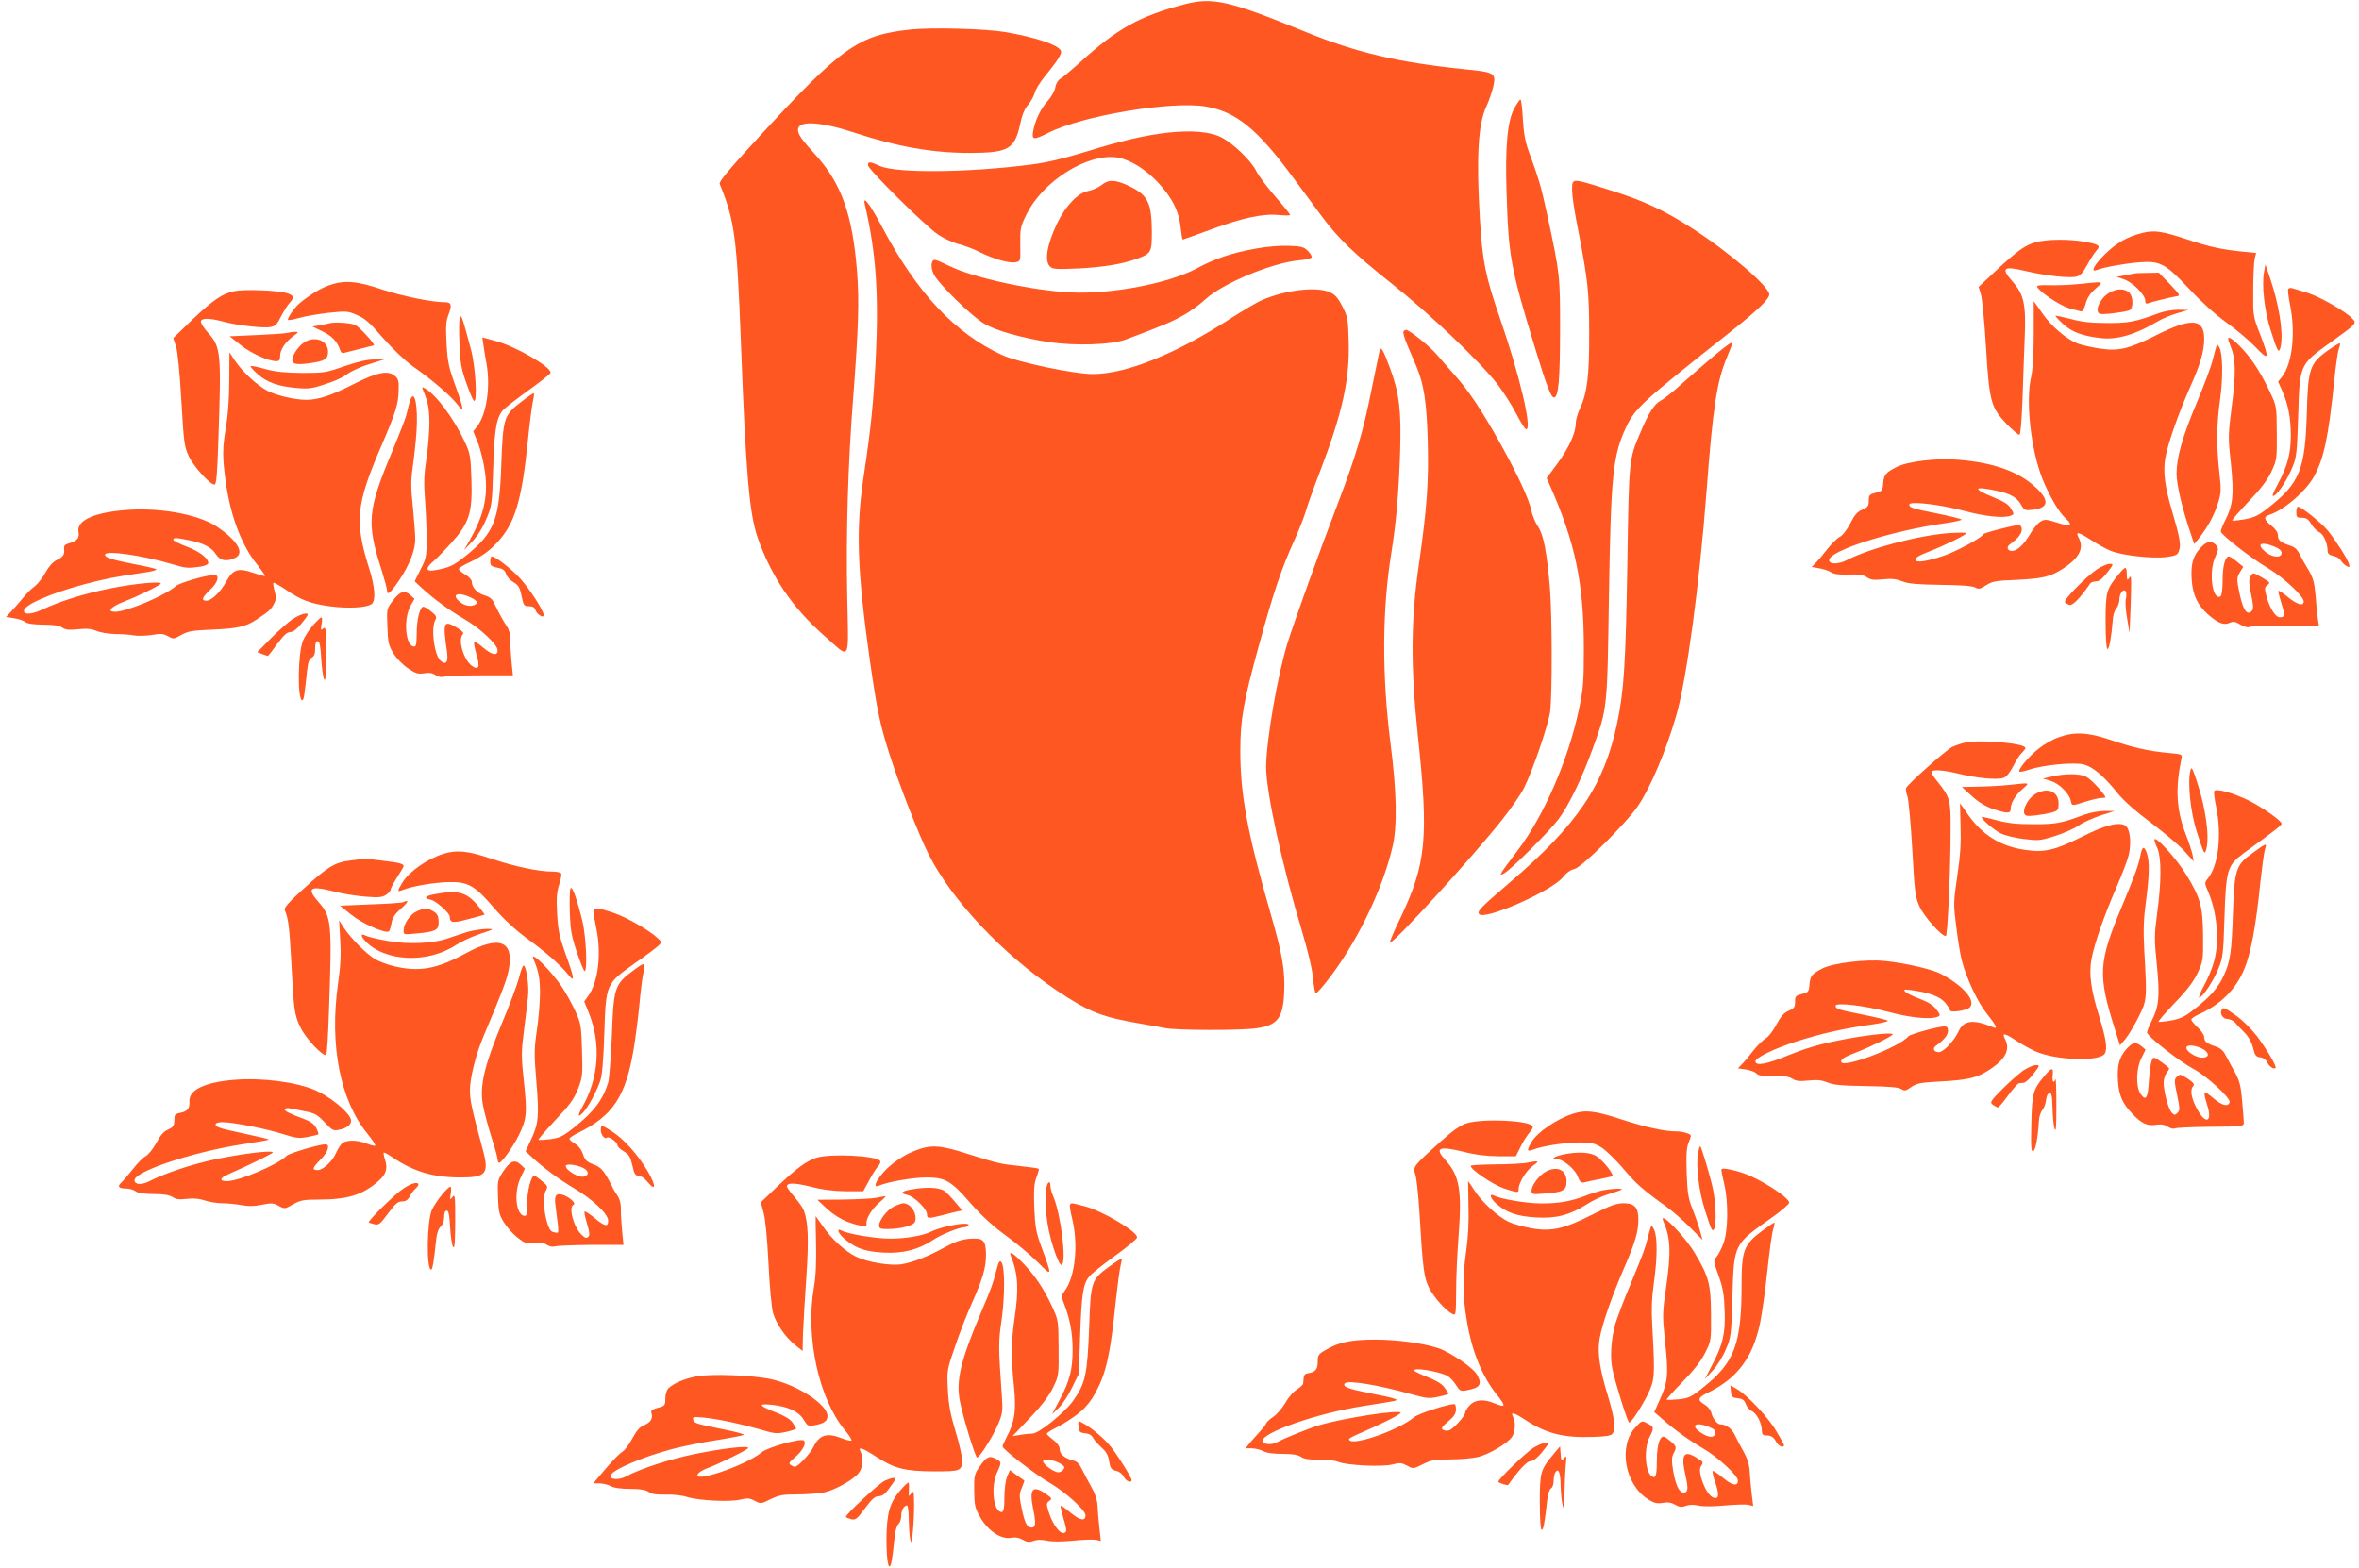 <?xml version="1.0" standalone="no"?>
<!DOCTYPE svg PUBLIC "-//W3C//DTD SVG 20010904//EN"
 "http://www.w3.org/TR/2001/REC-SVG-20010904/DTD/svg10.dtd">
<svg version="1.0" xmlns="http://www.w3.org/2000/svg"
 width="1280pt" height="851pt" viewBox="0 0 1280 851"
 preserveAspectRatio="xMidYMid meet">
<g transform="translate(0,851) scale(0.1,-0.1)"
fill="#ff5722" stroke="none">
<path d="M6425 8486 c-242 -64 -362 -130 -563 -313 -49 -44 -99 -86 -110 -92
-11 -6 -23 -26 -26 -46 -4 -20 -23 -53 -42 -74 -38 -42 -68 -106 -78 -163 -9
-48 3 -49 82 -9 186 94 669 174 854 143 164 -28 279 -121 468 -377 57 -77 129
-174 159 -215 93 -125 177 -206 381 -368 214 -170 487 -431 579 -552 31 -41
76 -112 99 -157 24 -46 47 -83 53 -83 34 0 -36 297 -142 602 -79 230 -95 307
-109 538 -20 333 -10 515 34 610 14 30 31 79 38 108 17 76 11 80 -163 97 -356
37 -581 90 -853 201 -419 171 -506 191 -661 150z"/>
<path d="M4943 8350 c-285 -30 -373 -92 -825 -583 -164 -178 -218 -243 -213
-255 82 -202 93 -287 115 -857 27 -716 46 -932 91 -1063 75 -212 188 -379 359
-530 149 -131 134 -157 127 212 -7 351 4 715 33 1086 28 370 33 519 20 680
-24 302 -84 472 -220 624 -81 89 -100 116 -100 142 0 51 118 45 300 -14 240
-79 428 -112 635 -112 206 1 240 20 270 154 11 54 25 87 45 109 15 18 30 46
34 62 4 17 27 55 51 85 71 87 98 128 92 143 -12 33 -135 74 -302 103 -107 18
-397 26 -512 14z"/>
<path d="M8216 7921 c-37 -69 -50 -210 -41 -466 10 -334 23 -404 151 -823 69
-227 92 -284 108 -279 23 8 30 95 31 362 0 304 0 304 -70 631 -34 155 -42 184
-100 342 -19 54 -28 101 -32 178 -3 57 -9 104 -13 104 -4 0 -19 -22 -34 -49z"/>
<path d="M6335 7790 c-121 -14 -252 -44 -445 -104 -121 -37 -212 -59 -295 -69
-338 -44 -731 -48 -820 -8 -57 25 -65 26 -65 4 0 -22 309 -328 380 -376 30
-20 81 -44 113 -52 31 -8 84 -28 117 -45 72 -36 157 -60 192 -53 25 5 26 6 24
97 -1 85 1 96 33 161 89 183 334 336 495 310 69 -12 152 -63 220 -136 77 -83
113 -155 122 -242 4 -37 9 -67 12 -67 2 0 70 24 151 54 172 64 286 88 371 79
33 -3 60 -3 60 1 0 4 -36 49 -80 99 -44 51 -90 112 -102 136 -28 59 -129 155
-194 187 -62 30 -160 38 -289 24z"/>
<path d="M5976 7505 c-17 -13 -48 -27 -70 -31 -55 -9 -124 -80 -170 -176 -55
-116 -70 -203 -39 -234 15 -15 33 -16 153 -11 138 7 240 24 320 53 77 29 80
34 80 148 -1 156 -22 199 -125 247 -73 35 -111 36 -149 4z"/>
<path d="M8537 7523 c-15 -14 -6 -101 28 -271 51 -263 58 -327 58 -552 1 -225
-11 -323 -49 -404 -13 -28 -24 -65 -24 -83 0 -53 -37 -133 -99 -218 l-59 -80
16 -35 c140 -316 186 -536 186 -890 0 -184 -3 -218 -27 -331 -58 -274 -190
-577 -332 -764 -42 -55 -81 -108 -86 -118 -10 -17 -8 -17 13 -6 36 19 245 227
295 294 56 75 127 222 186 385 79 218 78 210 87 815 11 674 21 773 95 930 47
99 88 137 563 513 149 118 212 179 212 204 0 43 -219 231 -420 360 -149 96
-256 146 -434 203 -173 55 -197 61 -209 48z"/>
<path d="M4693 7399 c60 -257 76 -481 59 -828 -13 -252 -25 -375 -66 -648 -43
-286 -35 -508 34 -998 40 -276 54 -343 107 -510 52 -163 160 -440 211 -540
125 -249 403 -544 697 -741 181 -120 243 -144 475 -183 36 -6 85 -15 110 -20
58 -13 415 -14 499 -1 113 16 143 56 149 194 5 119 -9 204 -73 426 -126 437
-165 647 -165 884 0 173 17 268 100 570 80 292 122 417 191 569 27 59 56 134
65 165 9 31 43 127 76 212 121 316 162 500 156 704 -3 122 -5 135 -33 191 -22
44 -39 65 -65 77 -69 35 -242 16 -373 -41 -27 -11 -103 -57 -171 -100 -295
-192 -566 -301 -746 -301 -103 0 -409 64 -494 104 -255 118 -460 336 -648 691
-69 130 -109 182 -95 124z"/>
<path d="M11625 7246 c-82 -20 -141 -54 -205 -117 -59 -58 -79 -99 -42 -84 35
14 149 35 224 41 118 10 145 -4 274 -141 67 -72 142 -140 203 -184 53 -38 124
-98 159 -134 74 -78 78 -69 25 70 -38 97 -38 99 -37 238 0 77 4 154 8 171 l8
31 -69 7 c-118 12 -185 26 -303 66 -140 46 -180 52 -245 36z"/>
<path d="M11048 7196 c-60 -16 -100 -45 -218 -155 l-94 -88 12 -39 c7 -21 20
-151 28 -287 18 -298 27 -329 113 -419 32 -32 62 -58 68 -58 6 0 12 66 17 188
3 103 9 255 12 337 8 183 -4 237 -66 307 -65 75 -51 86 72 57 104 -25 238 -40
275 -30 21 5 36 22 58 63 17 31 39 66 50 78 25 27 14 35 -70 49 -81 14 -198
13 -257 -3z"/>
<path d="M6814 7161 c-132 -24 -221 -54 -321 -108 -151 -81 -464 -141 -683
-130 -210 10 -528 80 -655 142 -39 19 -75 35 -82 35 -21 0 -25 -39 -7 -77 23
-50 205 -229 275 -270 62 -37 195 -75 347 -99 143 -22 343 -16 422 14 200 75
247 95 307 129 38 20 94 61 125 90 92 85 361 197 505 210 35 3 66 10 70 16 3
5 -6 21 -20 35 -22 22 -36 26 -104 28 -46 2 -119 -4 -179 -15z"/>
<path d="M12285 7036 c-14 -70 2 -214 35 -316 39 -123 46 -135 56 -86 14 75
-11 228 -60 371 l-24 70 -7 -39z"/>
<path d="M11575 7025 c-5 -2 -28 -6 -50 -10 l-40 -7 40 -14 c47 -16 115 -84
115 -115 0 -15 4 -19 15 -15 24 9 127 34 154 38 23 3 21 7 -35 66 l-60 62 -64
-1 c-36 0 -69 -2 -75 -4z"/>
<path d="M1783 6961 c-48 -18 -108 -55 -159 -98 -27 -23 -68 -83 -61 -89 3 -3
29 2 58 10 29 9 100 21 158 28 102 11 108 10 159 -12 43 -18 70 -43 140 -124
53 -60 118 -122 162 -154 110 -77 207 -162 241 -206 40 -54 37 -29 -12 106
-35 98 -41 128 -46 225 -5 92 -3 120 11 157 20 52 15 66 -22 66 -70 0 -230 33
-339 69 -138 47 -206 52 -290 22z"/>
<path d="M11275 6968 c-49 -5 -120 -7 -158 -6 -41 2 -66 -1 -64 -7 9 -26 120
-101 174 -118 32 -9 63 -17 68 -17 6 0 16 20 22 43 8 30 25 56 53 80 46 42 53
40 -95 25z"/>
<path d="M12416 6941 c-3 -5 1 -41 9 -81 32 -154 14 -322 -43 -395 l-21 -26
23 -52 c32 -73 46 -144 46 -241 0 -98 -18 -165 -71 -264 -29 -54 -34 -70 -20
-62 24 12 74 90 102 160 20 49 23 79 29 271 8 281 8 280 169 396 150 108 150
107 125 134 -33 37 -177 119 -244 140 -36 11 -72 22 -82 25 -9 3 -19 1 -22 -5z"/>
<path d="M1271 6930 c-66 -14 -116 -49 -229 -156 l-102 -99 15 -45 c9 -28 20
-139 29 -292 13 -227 16 -252 40 -303 25 -55 115 -155 140 -155 10 0 15 56 21
243 16 476 14 502 -56 581 -22 24 -39 51 -39 60 0 21 46 21 120 1 77 -21 219
-37 257 -30 27 5 37 15 58 58 15 29 35 61 46 73 28 30 24 42 -18 54 -52 15
-229 21 -282 10z"/>
<path d="M11443 6920 c-50 -30 -80 -101 -49 -113 15 -6 131 8 160 19 23 9 22
76 -2 97 -25 23 -70 21 -109 -3z"/>
<path d="M11035 6700 c0 -112 -5 -197 -14 -235 -31 -134 -1 -400 63 -558 38
-93 89 -179 125 -211 42 -37 25 -46 -45 -23 -59 19 -68 20 -91 7 -15 -8 -41
-39 -58 -69 -34 -57 -69 -90 -97 -91 -26 0 -33 21 -12 36 42 30 64 57 64 80 0
16 -6 24 -17 24 -29 0 -193 -43 -193 -50 0 -14 -134 -87 -205 -113 -85 -30
-151 -42 -159 -29 -8 13 9 25 79 52 77 30 195 88 195 97 0 3 -42 3 -92 0 -166
-12 -429 -81 -558 -147 -46 -24 -95 -23 -95 0 0 52 341 160 633 201 50 7 89
16 85 20 -5 4 -66 19 -136 33 -135 27 -147 31 -147 48 0 20 169 0 295 -34 116
-31 219 -42 257 -26 17 7 17 9 0 37 -13 23 -36 38 -95 62 -118 48 -110 63 20
35 74 -16 109 -37 131 -78 16 -27 21 -29 59 -25 87 9 95 49 25 116 -92 90
-234 141 -427 156 -116 10 -274 -9 -333 -39 -61 -31 -70 -42 -74 -91 -3 -37
-6 -41 -40 -49 -35 -9 -38 -13 -38 -43 0 -29 -5 -36 -35 -49 -27 -11 -42 -28
-65 -74 -18 -35 -41 -65 -58 -74 -15 -8 -45 -38 -67 -66 -22 -29 -50 -62 -63
-75 l-22 -22 41 -7 c22 -4 51 -13 63 -21 16 -11 45 -15 97 -13 57 2 80 -2 99
-15 20 -14 37 -16 87 -11 47 5 72 2 105 -11 33 -13 79 -17 208 -19 109 -1 173
-6 187 -14 19 -11 28 -9 60 12 33 21 53 25 163 29 146 7 186 17 257 63 86 57
112 109 82 166 -19 35 -2 32 63 -10 35 -23 83 -50 108 -60 59 -26 228 -45 305
-35 53 7 61 11 69 36 11 31 2 78 -39 216 -38 128 -49 211 -36 286 14 78 72
243 135 385 55 122 76 195 76 262 0 110 -70 115 -260 19 -151 -76 -205 -88
-310 -72 -44 7 -97 19 -118 27 -64 27 -140 92 -189 162 l-48 68 0 -176z"/>
<path d="M11710 6809 c-126 -46 -163 -53 -280 -52 -84 0 -136 6 -194 22 -44
11 -81 19 -83 17 -2 -1 17 -22 41 -44 47 -44 106 -66 207 -77 87 -10 188 20
307 91 23 14 70 34 105 44 l62 18 -55 1 c-31 0 -79 -8 -110 -20z"/>
<path d="M2495 6787 c-4 -10 -5 -73 -2 -140 4 -103 9 -136 36 -212 17 -49 36
-94 41 -99 22 -22 11 184 -15 279 -46 172 -52 191 -60 172z"/>
<path d="M1785 6755 c-5 -2 -28 -6 -50 -10 l-40 -7 52 -25 c52 -24 84 -57 98
-101 3 -13 12 -21 18 -18 7 2 46 12 87 22 41 10 77 19 79 20 7 6 -76 97 -101
110 -24 12 -116 18 -143 9z"/>
<path d="M7615 6710 c-3 -5 6 -37 20 -70 14 -33 37 -87 51 -120 40 -96 55
-190 61 -400 6 -225 -4 -367 -49 -680 -43 -294 -44 -549 -5 -920 60 -558 46
-698 -95 -993 -34 -70 -59 -129 -56 -132 13 -13 450 466 609 667 49 62 103
140 119 173 48 97 131 341 141 413 12 94 11 515 -1 669 -16 192 -34 289 -64
334 -14 21 -31 59 -36 86 -16 69 -71 188 -162 353 -105 189 -178 299 -253 382
-33 38 -78 89 -100 115 -38 44 -148 133 -166 133 -4 0 -11 -4 -14 -10z"/>
<path d="M1563 6704 c-6 -3 -80 -8 -164 -12 l-153 -7 59 -47 c58 -46 151 -88
194 -88 16 0 21 6 21 28 0 34 27 75 70 107 32 24 33 25 9 24 -13 0 -29 -3 -36
-5z"/>
<path d="M2624 6632 c3 -26 11 -69 16 -97 22 -124 0 -274 -51 -339 l-21 -27
26 -65 c14 -35 31 -107 38 -158 17 -136 -7 -236 -92 -383 l-22 -38 45 47 c28
30 57 75 76 122 30 71 31 80 37 272 6 219 19 286 59 324 15 14 76 61 137 105
61 44 113 85 115 91 10 29 -186 143 -296 173 l-74 20 7 -47z"/>
<path d="M12090 6672 c0 -5 6 -25 14 -44 27 -64 29 -145 6 -319 -20 -160 -21
-171 -5 -315 17 -168 12 -222 -30 -306 -14 -27 -25 -55 -25 -62 0 -17 165
-146 260 -202 83 -50 190 -150 190 -178 0 -28 -36 -17 -86 24 -27 22 -50 37
-51 33 -2 -5 6 -35 16 -68 21 -65 19 -75 -9 -75 -23 0 -55 50 -72 114 -11 43
-11 49 5 61 17 12 15 15 -26 39 -53 31 -53 31 -67 5 -9 -15 -7 -39 5 -96 13
-64 13 -79 2 -90 -25 -25 -46 7 -65 95 -16 79 -16 84 1 115 l19 31 -34 28
c-18 15 -38 28 -44 28 -20 0 -34 -51 -34 -130 0 -46 -5 -82 -11 -86 -44 -27
-66 129 -30 211 20 45 20 49 5 67 -25 26 -49 22 -83 -14 -42 -45 -54 -88 -49
-172 6 -85 30 -137 88 -190 53 -47 87 -61 118 -46 20 9 31 7 59 -10 22 -13 40
-17 51 -12 9 4 97 7 196 7 l178 0 -6 42 c-3 23 -9 79 -12 125 -6 66 -13 92
-37 133 -17 27 -39 67 -49 87 -13 27 -28 40 -55 48 -50 17 -63 28 -63 56 0 14
-13 33 -35 51 -41 32 -44 49 -12 59 78 24 202 130 245 212 53 99 76 212 107
509 8 84 20 164 25 179 6 15 9 29 6 31 -2 2 -31 -15 -65 -39 -98 -70 -108 -99
-114 -338 -9 -307 -38 -381 -207 -514 -54 -43 -76 -54 -129 -64 -36 -6 -67 -9
-69 -7 -3 2 37 48 88 102 66 69 102 116 124 162 30 65 31 69 30 211 -1 145 -1
146 -37 222 -45 97 -95 176 -149 234 -43 47 -78 72 -78 56z m250 -1128 c27
-11 40 -22 40 -35 0 -29 -52 -25 -89 7 -50 42 -24 57 49 28z"/>
<path d="M1665 6660 c-27 -11 -61 -49 -74 -82 -16 -42 4 -51 89 -39 82 11 100
22 100 62 0 54 -57 84 -115 59z"/>
<path d="M9305 6583 c-44 -37 -121 -104 -172 -149 -50 -46 -105 -90 -122 -98
-34 -18 -66 -67 -110 -173 -63 -147 -62 -142 -71 -718 -9 -535 -18 -682 -55
-858 -70 -337 -215 -552 -585 -868 -155 -133 -175 -153 -165 -169 24 -39 394
123 456 200 19 24 42 40 62 44 39 8 283 250 346 344 68 101 150 296 206 487
57 197 126 711 165 1221 34 451 55 591 110 724 16 40 30 74 30 76 0 12 -24 -4
-95 -63z"/>
<path d="M12026 6630 c-3 -8 -12 -43 -21 -77 -8 -34 -47 -137 -86 -230 -77
-183 -109 -296 -109 -384 0 -58 31 -189 73 -313 l23 -69 31 39 c45 58 79 122
99 187 16 52 17 69 6 165 -16 146 -15 256 4 392 17 121 15 252 -4 285 -9 16
-12 17 -16 5z"/>
<path d="M7486 6609 c-2 -8 -20 -97 -41 -199 -48 -242 -86 -370 -185 -630 -97
-254 -237 -641 -273 -757 -54 -171 -117 -535 -117 -677 0 -134 88 -537 194
-887 35 -119 57 -212 61 -261 4 -43 10 -78 15 -78 5 0 31 28 58 63 158 199
303 495 358 732 26 111 23 296 -11 560 -47 373 -46 723 5 1038 26 164 39 314
47 542 7 227 -4 319 -54 455 -37 101 -50 122 -57 99z"/>
<path d="M1244 6446 c0 -93 -7 -188 -17 -248 -21 -121 -21 -170 -1 -311 26
-182 87 -341 171 -443 24 -31 43 -58 41 -60 -3 -2 -31 6 -63 17 -82 29 -111
19 -147 -46 -31 -58 -80 -105 -108 -105 -30 0 -24 17 20 59 43 40 54 81 22 81
-39 0 -188 -43 -207 -60 -59 -52 -266 -140 -331 -140 -47 0 -23 27 49 55 74
29 170 75 197 95 25 19 -141 4 -285 -26 -132 -27 -259 -67 -351 -110 -59 -28
-104 -32 -104 -9 0 32 141 94 327 144 109 29 169 41 321 63 46 6 77 15 70 19
-7 4 -62 17 -123 28 -120 24 -155 35 -155 51 0 25 205 -4 365 -52 73 -22 84
-23 153 -13 24 4 42 12 42 19 0 27 -48 64 -118 90 -40 15 -72 32 -72 37 0 12
17 11 82 -2 81 -16 126 -39 149 -76 23 -36 56 -43 104 -21 55 25 14 95 -100
171 -105 69 -327 107 -517 87 -161 -16 -244 -59 -232 -118 6 -32 -8 -49 -53
-61 -22 -6 -27 -13 -25 -32 3 -30 -6 -42 -43 -60 -18 -9 -41 -34 -57 -64 -15
-28 -40 -60 -55 -73 -34 -27 -40 -34 -76 -76 -16 -19 -41 -48 -56 -64 l-28
-30 42 -7 c23 -3 51 -12 61 -20 13 -10 46 -14 99 -15 57 0 87 -5 103 -16 18
-12 36 -14 85 -9 47 5 73 3 101 -9 21 -9 66 -16 100 -17 33 0 79 -3 101 -7 22
-4 66 -3 98 2 50 9 64 7 89 -7 29 -16 31 -16 71 7 36 20 60 25 167 29 138 6
182 16 238 52 71 47 82 56 98 87 14 26 14 38 4 71 -6 21 -9 41 -6 44 2 3 32
-14 65 -36 85 -58 132 -76 238 -91 103 -14 209 -8 232 14 20 21 15 91 -13 182
-84 264 -75 352 61 669 80 185 94 232 96 303 2 57 -1 66 -23 84 -36 29 -96 17
-220 -46 -121 -62 -194 -86 -259 -86 -65 1 -158 23 -210 49 -55 29 -134 102
-175 162 l-31 47 -1 -152z"/>
<path d="M1870 6523 c-100 -35 -111 -37 -230 -37 -94 1 -144 6 -200 21 -41 12
-77 19 -80 16 -3 -3 15 -23 39 -44 50 -45 113 -67 216 -75 59 -5 82 -2 150 21
44 14 94 36 110 49 35 25 89 49 160 70 l50 15 -55 0 c-38 0 -87 -11 -160 -36z"/>
<path d="M2295 6394 c28 -67 34 -99 35 -176 0 -48 -7 -136 -16 -195 -13 -85
-15 -133 -8 -223 5 -63 9 -160 9 -215 0 -94 -2 -105 -33 -165 l-32 -65 42 -39
c66 -60 146 -118 228 -166 86 -50 180 -139 180 -169 0 -32 -31 -26 -79 15 -23
20 -45 34 -48 30 -3 -3 2 -33 12 -66 21 -69 13 -90 -24 -64 -45 32 -78 143
-50 171 8 8 -2 19 -36 39 -69 40 -73 28 -49 -137 7 -53 -7 -71 -36 -44 -34 31
-52 173 -29 218 10 18 8 25 -22 49 -18 16 -38 27 -44 25 -18 -6 -34 -71 -34
-145 -1 -64 -3 -73 -18 -70 -45 9 -54 155 -14 223 l20 35 -22 20 c-31 29 -56
22 -95 -29 -34 -45 -34 -45 -30 -141 3 -87 6 -102 33 -146 17 -28 52 -63 79
-81 41 -28 54 -32 87 -27 27 5 46 2 63 -10 17 -10 33 -13 48 -8 13 4 101 7
197 7 l174 0 -8 80 c-4 44 -7 97 -6 118 0 21 -7 50 -16 63 -25 38 -50 85 -69
125 -12 28 -25 39 -55 48 -40 12 -69 43 -69 74 0 10 -15 27 -35 38 -19 12 -35
25 -35 31 0 5 19 18 43 29 76 36 118 65 163 113 98 104 135 226 169 561 8 83
20 172 25 199 6 27 9 50 7 52 -2 2 -33 -19 -69 -47 -94 -72 -99 -86 -108 -344
-11 -299 -37 -365 -191 -490 -68 -55 -91 -66 -171 -80 -49 -8 -51 12 -5 50 17
15 61 60 97 100 96 107 114 162 108 343 -4 127 -7 142 -36 204 -58 125 -156
257 -216 290 -16 9 -18 8 -11 -8z m268 -1131 c35 -17 30 -37 -9 -41 -19 -1
-39 6 -58 21 -54 44 -7 58 67 20z"/>
<path d="M2221 6323 c-5 -21 -13 -51 -17 -68 -4 -16 -38 -104 -76 -195 -134
-320 -140 -387 -58 -642 16 -52 30 -102 30 -112 0 -31 19 -15 68 58 53 80 83
155 85 214 1 20 -5 98 -12 173 -13 123 -13 148 3 260 9 68 18 160 18 204 3
128 -20 188 -41 108z"/>
<path d="M12460 5730 c0 -27 3 -30 30 -30 24 0 35 -7 50 -33 11 -19 31 -39 44
-45 24 -11 46 -61 46 -105 0 -11 10 -20 30 -24 17 -3 35 -14 41 -24 5 -10 19
-24 30 -30 19 -10 20 -9 14 12 -10 30 -69 123 -113 178 -34 42 -145 131 -163
131 -5 0 -9 -13 -9 -30z"/>
<path d="M2660 5465 c0 -26 4 -29 52 -39 18 -4 30 -15 34 -31 3 -13 21 -33 39
-44 28 -16 35 -28 45 -75 11 -52 13 -56 40 -56 20 0 31 -6 35 -20 8 -25 45
-47 45 -28 0 24 -74 139 -127 198 -48 53 -134 120 -155 120 -4 0 -8 -11 -8
-25z"/>
<path d="M11379 5421 c-58 -39 -183 -166 -175 -179 3 -5 15 -12 25 -15 18 -4
58 37 113 117 4 6 18 10 31 11 17 0 35 14 61 48 35 45 35 47 13 47 -13 0 -43
-13 -68 -29z"/>
<path d="M11499 5397 c-70 -84 -74 -99 -74 -259 0 -90 4 -149 10 -150 10 -3
22 68 29 159 1 24 10 51 19 61 9 10 17 32 17 49 0 33 23 62 35 43 3 -6 4 -24
0 -40 -4 -16 -1 -65 7 -107 l13 -78 6 150 c3 83 3 152 1 155 -1 2 -7 -2 -12
-10 -7 -11 -10 -5 -10 23 0 45 -7 45 -41 4z"/>
<path d="M1589 5151 c-24 -16 -77 -63 -118 -104 l-75 -76 28 -11 c15 -5 28
-10 30 -10 1 0 24 29 50 65 35 47 54 65 71 65 15 0 35 15 59 44 20 24 36 47
36 50 0 15 -40 3 -81 -23z"/>
<path d="M1697 5115 c-21 -24 -45 -61 -53 -82 -28 -66 -31 -323 -4 -323 8 0
11 17 26 158 5 46 11 65 25 73 14 7 19 21 19 49 0 27 4 40 14 40 10 0 15 -24
19 -94 3 -52 10 -103 16 -113 8 -13 10 23 11 136 0 139 -2 152 -16 140 -14
-11 -15 -9 -9 24 4 20 3 37 -1 37 -5 -1 -26 -21 -47 -45z"/>
<path d="M11171 4509 c-30 -10 -78 -37 -107 -60 -57 -44 -121 -122 -105 -127
5 -2 30 4 54 12 75 25 245 41 295 27 50 -14 108 -63 184 -158 33 -40 98 -98
178 -157 69 -52 150 -120 180 -152 l53 -59 -6 35 c-4 20 -21 72 -38 115 -50
131 -56 244 -23 406 6 26 5 26 -72 33 -106 10 -189 28 -313 71 -122 41 -195
45 -280 14z"/>
<path d="M10663 4480 c-23 -5 -55 -16 -71 -24 -35 -18 -241 -202 -249 -222 -3
-8 0 -28 7 -46 6 -18 18 -147 26 -287 13 -235 16 -259 40 -312 25 -54 118
-159 142 -159 10 0 26 361 26 585 1 154 -4 169 -70 252 -19 23 -34 46 -34 52
0 17 63 13 148 -8 98 -24 211 -35 244 -22 16 6 35 30 53 65 15 31 36 63 47 72
10 10 18 21 18 25 0 25 -243 47 -327 29z"/>
<path d="M11885 4327 c-16 -63 1 -228 35 -332 39 -121 42 -127 51 -95 19 68
-2 223 -50 367 -26 79 -30 85 -36 60z"/>
<path d="M11135 4296 l-50 -11 42 -13 c45 -13 99 -66 109 -107 7 -30 3 -30 82
-5 35 11 75 20 89 20 24 0 24 1 -17 50 -24 28 -55 57 -71 65 -33 17 -113 18
-184 1z"/>
<path d="M10900 4250 c-36 -4 -108 -8 -160 -9 l-95 -2 54 -49 c36 -33 73 -56
114 -70 78 -26 97 -26 97 0 0 32 25 74 65 109 40 35 44 34 -75 21z"/>
<path d="M12014 4216 c-2 -6 2 -45 11 -85 31 -150 13 -315 -44 -387 -20 -25
-20 -25 0 -72 49 -114 63 -266 33 -377 -8 -33 -32 -92 -54 -132 -21 -39 -33
-70 -26 -67 22 8 76 91 103 157 24 58 27 77 33 277 8 258 16 284 101 347 175
128 209 154 209 163 0 15 -100 86 -175 124 -87 43 -184 70 -191 52z"/>
<path d="M11042 4200 c-36 -22 -68 -79 -58 -105 5 -14 15 -15 63 -10 32 4 73
11 91 17 29 9 32 13 32 48 0 66 -62 90 -128 50z"/>
<path d="M10638 4027 c3 -92 -1 -160 -18 -272 -21 -145 -21 -152 -5 -277 9
-71 22 -152 30 -181 25 -97 87 -229 137 -290 48 -60 59 -83 36 -73 -113 47
-164 40 -193 -25 -23 -49 -80 -109 -105 -109 -28 0 -36 21 -14 36 42 30 64 57
64 80 0 16 -6 24 -18 24 -34 0 -187 -42 -197 -54 -51 -61 -365 -179 -365 -137
0 14 20 26 85 51 77 30 195 88 195 97 0 13 -169 -7 -307 -36 -95 -19 -179 -45
-255 -76 -118 -50 -183 -62 -183 -35 0 20 101 69 222 108 138 44 258 71 416
93 48 7 84 16 80 20 -4 4 -66 19 -136 33 -136 27 -147 31 -147 48 0 19 157 1
285 -33 117 -32 229 -43 268 -27 17 7 16 10 -7 41 -17 22 -45 40 -91 57 -37
14 -72 31 -78 39 -10 12 -4 13 38 7 95 -13 152 -35 179 -67 14 -17 26 -35 26
-41 0 -16 89 -3 108 15 36 37 -38 121 -163 185 -47 23 -199 58 -301 67 -102
10 -276 -11 -334 -40 -59 -30 -68 -41 -72 -90 -3 -37 -6 -41 -40 -49 -35 -9
-38 -13 -38 -43 0 -29 -5 -36 -34 -48 -26 -11 -43 -30 -67 -75 -18 -34 -44
-68 -58 -75 -14 -8 -44 -37 -66 -65 -22 -29 -50 -62 -63 -75 l-22 -23 44 -6
c24 -4 50 -14 57 -22 9 -11 32 -14 90 -13 58 1 85 -3 104 -15 20 -13 38 -15
88 -10 47 5 72 2 102 -10 31 -14 78 -18 210 -20 121 -2 176 -6 191 -16 19 -12
25 -10 55 11 29 20 49 24 159 30 150 8 199 20 267 65 86 57 112 109 82 166
-18 34 -2 32 56 -6 30 -21 79 -48 108 -61 111 -50 354 -58 378 -12 15 27 6 81
-31 202 -45 144 -56 230 -42 308 16 85 67 233 134 387 30 69 61 149 68 178 16
68 8 141 -16 160 -33 24 -109 6 -235 -58 -150 -75 -205 -88 -313 -72 -134 20
-232 82 -311 196 -21 31 -39 56 -40 56 0 0 1 -55 3 -123z"/>
<path d="M11310 4089 c-126 -47 -154 -52 -275 -52 -92 0 -138 5 -199 21 -44
12 -81 20 -83 18 -7 -7 63 -68 101 -88 21 -11 77 -25 125 -31 83 -10 91 -9
172 16 46 15 104 40 128 57 24 17 78 41 120 55 l76 24 -55 0 c-31 0 -79 -9
-110 -20z"/>
<path d="M11690 3952 c0 -5 7 -27 17 -48 21 -52 21 -181 -2 -349 -16 -120 -16
-142 -2 -280 17 -170 12 -226 -27 -303 -14 -28 -26 -58 -26 -65 0 -20 176
-158 252 -198 70 -37 203 -159 196 -181 -9 -26 -39 -19 -88 22 -55 46 -58 42
-34 -36 32 -100 -12 -109 -60 -12 -28 55 -33 97 -15 115 8 8 0 19 -30 39 -39
25 -43 26 -59 11 -15 -16 -15 -22 1 -99 15 -73 16 -84 2 -97 -13 -14 -17 -14
-31 1 -18 17 -44 115 -44 164 0 16 7 39 15 50 8 10 15 22 15 25 0 7 -72 59
-82 59 -13 0 -22 -40 -28 -124 -5 -96 -17 -115 -46 -71 -26 39 -23 139 6 194
l22 45 -22 18 c-31 25 -47 23 -81 -14 -40 -45 -52 -89 -47 -172 5 -80 24 -124
77 -179 50 -54 82 -69 130 -61 28 4 46 1 64 -11 14 -9 31 -13 38 -9 7 4 93 8
193 9 171 1 181 3 181 21 0 10 -4 64 -9 119 -7 82 -14 109 -39 155 -17 30 -39
72 -50 92 -13 27 -29 40 -55 49 -48 15 -62 27 -62 51 0 11 -16 35 -35 52 -19
18 -35 37 -35 43 0 5 17 17 38 27 120 53 204 136 250 248 35 83 63 234 86 463
9 83 20 165 25 183 12 39 13 40 -66 -17 -91 -65 -99 -89 -107 -326 -7 -209
-14 -263 -50 -340 -29 -63 -72 -113 -156 -179 -54 -43 -76 -54 -129 -64 -36
-6 -67 -9 -69 -7 -3 2 37 48 88 102 67 69 102 116 124 162 30 65 31 69 30 206
-2 156 -14 202 -90 326 -55 91 -174 221 -174 191z m268 -1138 c33 -22 28 -44
-10 -44 -38 1 -95 41 -83 59 8 14 59 6 93 -15z"/>
<path d="M11615 3873 c-10 -55 -30 -110 -102 -283 -127 -304 -131 -369 -38
-664 l28 -89 29 34 c16 19 48 72 71 118 47 94 47 95 32 361 -6 113 -4 173 9
268 19 145 20 217 5 261 -14 41 -25 39 -34 -6z"/>
<path d="M2405 3876 c-89 -28 -189 -99 -223 -158 -28 -47 -28 -50 5 -37 55 21
170 40 248 42 105 2 141 -18 246 -141 52 -60 115 -118 177 -164 107 -78 182
-144 225 -197 37 -47 35 -23 -14 111 -34 96 -41 129 -46 220 -5 84 -2 117 11
157 9 29 14 56 11 61 -4 6 -26 10 -49 10 -74 0 -206 28 -331 70 -127 43 -188
49 -260 26z"/>
<path d="M1900 3840 c-83 -10 -122 -34 -247 -148 -85 -77 -113 -108 -108 -121
20 -47 25 -91 35 -270 14 -275 17 -298 51 -368 28 -59 122 -158 139 -148 4 2
11 111 15 242 17 474 14 508 -56 587 -70 79 -47 92 91 56 41 -11 114 -22 162
-26 72 -6 92 -4 113 10 14 9 25 22 25 29 0 7 16 36 35 66 19 29 35 57 35 61 0
13 -28 19 -121 30 -91 11 -89 11 -169 0z"/>
<path d="M3095 3687 c-4 -9 -5 -68 -3 -130 3 -94 9 -128 38 -214 19 -57 38
-103 42 -103 17 0 8 188 -12 272 -31 125 -57 197 -65 175z"/>
<path d="M2363 3658 c-58 -10 -68 -23 -25 -31 28 -6 102 -72 102 -91 1 -35 16
-37 101 -14 46 12 86 23 88 24 1 2 -14 23 -35 48 -62 74 -107 87 -231 64z"/>
<path d="M2188 3614 c-4 -3 -82 -9 -175 -12 l-168 -7 62 -50 c58 -47 183 -102
203 -90 4 3 10 22 14 44 5 30 17 49 52 80 26 23 40 41 32 41 -8 0 -17 -3 -20
-6z"/>
<path d="M2263 3565 c-37 -16 -73 -68 -73 -104 0 -24 1 -24 69 -17 102 9 121
18 121 58 0 39 -7 51 -37 67 -28 14 -40 14 -80 -4z"/>
<path d="M3220 3562 c0 -9 7 -49 15 -87 30 -141 11 -297 -45 -372 l-20 -28 25
-62 c67 -167 55 -350 -35 -510 -17 -29 -24 -50 -16 -47 26 10 82 102 113 188
10 28 17 108 22 256 9 272 8 270 165 382 61 42 118 86 129 96 19 19 18 20 -5
41 -44 42 -168 113 -239 137 -85 29 -109 30 -109 6z"/>
<path d="M1846 3410 c5 -78 2 -140 -12 -240 -47 -333 12 -632 160 -813 26 -32
45 -61 42 -64 -3 -3 -23 2 -46 11 -53 21 -114 21 -136 -1 -9 -10 -23 -32 -30
-49 -19 -45 -71 -94 -100 -94 -33 0 -30 11 16 58 40 39 53 82 26 82 -33 0
-196 -48 -210 -62 -48 -49 -259 -138 -325 -138 -42 0 -39 17 7 37 125 55 242
113 242 119 0 13 -161 -6 -305 -36 -134 -28 -278 -76 -368 -122 -40 -20 -77
-17 -77 7 0 48 315 153 585 195 77 12 141 23 143 25 3 3 -31 11 -210 50 -53
11 -78 21 -78 31 0 10 12 14 39 14 55 0 239 -36 331 -66 67 -21 84 -23 130
-14 30 6 55 12 57 14 3 2 -3 18 -11 34 -11 22 -31 36 -68 50 -83 31 -108 44
-102 53 3 5 15 7 27 4 12 -2 49 -9 82 -16 52 -10 66 -17 106 -59 44 -47 47
-48 85 -40 43 10 66 33 57 58 -15 42 -117 124 -196 157 -106 44 -287 67 -435
55 -161 -13 -249 -55 -244 -118 2 -37 -10 -53 -49 -61 -30 -6 -33 -10 -33 -41
-1 -30 -6 -37 -34 -50 -24 -10 -42 -31 -64 -73 -18 -32 -43 -64 -58 -72 -14
-7 -46 -39 -70 -71 -25 -31 -53 -64 -62 -72 -23 -21 -14 -32 26 -32 18 0 41
-7 52 -15 13 -10 44 -14 97 -15 55 0 85 -5 103 -16 19 -13 37 -15 79 -10 37 4
68 1 97 -9 24 -8 66 -15 94 -15 28 0 75 -5 104 -10 38 -7 70 -7 111 2 51 10
62 10 91 -6 33 -18 34 -17 78 8 39 22 57 26 136 26 161 0 242 25 328 101 41
35 51 69 35 116 -6 19 -9 36 -7 38 2 2 24 -9 48 -26 116 -78 220 -109 370
-109 138 0 155 21 120 150 -62 229 -70 268 -70 325 0 66 33 197 75 295 97 229
125 303 135 355 31 160 -50 191 -234 91 -156 -85 -251 -102 -386 -70 -36 8
-83 26 -105 39 -46 27 -131 112 -169 170 l-26 40 6 -105z"/>
<path d="M2545 3455 c-27 -8 -77 -24 -110 -36 -84 -30 -223 -36 -339 -14 -50
9 -98 21 -109 26 -29 16 -33 2 -6 -27 106 -114 340 -124 494 -22 27 18 85 45
130 60 79 26 79 27 35 27 -25 -1 -67 -7 -95 -14z"/>
<path d="M2895 3304 c28 -67 34 -99 35 -179 0 -49 -7 -142 -17 -206 -15 -103
-15 -132 -3 -275 16 -192 12 -232 -28 -317 l-30 -65 31 -29 c64 -60 150 -123
229 -170 102 -60 188 -141 188 -177 0 -36 -17 -33 -74 14 -27 22 -51 38 -54
35 -3 -3 3 -32 13 -65 14 -46 16 -63 7 -72 -9 -9 -17 -7 -33 8 -46 40 -77 155
-46 167 15 7 -28 44 -60 53 -37 10 -46 -4 -39 -57 21 -166 21 -151 -5 -147
-18 2 -27 13 -37 43 -22 64 -27 152 -11 182 13 24 12 27 -21 54 -19 16 -37 29
-41 29 -17 0 -39 -86 -39 -151 0 -62 -2 -70 -17 -67 -44 8 -55 128 -19 205
l24 51 -23 22 c-32 30 -57 20 -95 -38 -30 -45 -31 -50 -28 -138 3 -80 6 -96
33 -139 17 -27 50 -64 75 -83 39 -30 48 -33 88 -27 32 5 50 2 68 -10 16 -10
33 -13 47 -9 12 4 100 7 196 8 l174 0 -8 81 c-4 44 -7 97 -6 119 0 22 -7 50
-17 65 -10 14 -24 37 -30 51 -44 87 -59 105 -102 121 -37 14 -46 23 -57 56 -8
24 -24 45 -43 56 -17 10 -30 22 -30 27 0 5 19 18 43 30 193 94 262 198 306
460 11 69 25 179 31 245 6 66 15 138 20 160 15 66 12 67 -54 18 -101 -75 -107
-93 -116 -353 -5 -118 -14 -233 -20 -255 -28 -92 -78 -159 -183 -242 -61 -49
-79 -58 -130 -65 -33 -4 -62 -6 -65 -3 -2 2 39 50 91 106 79 83 101 114 123
169 25 65 26 74 22 211 -4 135 -7 148 -36 211 -17 37 -47 92 -67 123 -59 92
-185 217 -160 159z m260 -1128 c39 -16 46 -41 15 -51 -27 -9 -100 33 -100 57
0 13 47 9 85 -6z"/>
<path d="M2816 3203 c-10 -37 -51 -148 -93 -247 -95 -229 -121 -338 -103 -441
7 -38 28 -117 46 -175 19 -58 34 -113 34 -122 0 -10 4 -18 9 -18 13 0 74 85
105 147 44 88 47 122 29 290 -15 141 -15 161 0 280 9 70 19 154 22 185 7 59
-10 168 -24 168 -5 0 -16 -30 -25 -67z"/>
<path d="M12055 3030 c-12 -20 6 -50 31 -50 13 0 32 -9 42 -20 9 -11 32 -36
51 -54 21 -21 38 -51 46 -82 10 -42 16 -49 39 -52 17 -2 31 -12 38 -27 10 -23
36 -40 45 -31 8 8 -46 99 -100 172 -29 38 -78 87 -112 111 -65 46 -71 48 -80
33z"/>
<path d="M10979 2701 c-24 -17 -75 -62 -114 -101 -67 -68 -69 -72 -51 -86 11
-8 23 -14 27 -14 4 0 29 29 55 65 26 36 53 65 58 66 6 1 18 2 27 3 9 0 33 22
53 49 35 45 35 47 13 47 -13 0 -43 -13 -68 -29z"/>
<path d="M11094 2672 c-63 -75 -68 -93 -72 -261 -3 -125 -1 -152 10 -149 13 4
26 77 31 164 1 23 10 50 19 60 9 11 18 35 20 54 2 21 9 36 18 38 12 2 15 -13
17 -80 1 -46 6 -96 11 -113 8 -23 10 8 10 125 0 85 -2 149 -5 143 -10 -26 -19
-12 -15 22 5 44 -5 43 -44 -3z"/>
<path d="M8535 2466 c-87 -28 -194 -100 -225 -154 -27 -45 -25 -54 8 -41 51
20 174 39 251 39 67 0 83 -4 122 -28 24 -16 77 -67 117 -114 69 -82 100 -110
237 -209 33 -24 90 -74 126 -111 l67 -67 -13 47 c-7 26 -25 79 -40 117 -24 60
-29 88 -33 200 -3 104 -1 138 12 168 15 37 15 38 -10 47 -14 6 -40 10 -57 10
-66 0 -166 22 -299 65 -143 47 -194 53 -263 31z"/>
<path d="M7958 2414 c-33 -10 -73 -38 -140 -98 -148 -133 -153 -138 -139 -178
7 -18 16 -105 22 -193 19 -322 25 -367 53 -424 27 -52 87 -120 125 -141 21
-11 21 -9 22 122 0 73 6 206 13 296 19 253 6 330 -70 415 -62 68 -38 79 95 47
65 -17 126 -24 191 -25 l95 0 27 54 c15 30 37 64 49 77 12 12 18 27 15 32 -19
32 -271 43 -358 16z"/>
<path d="M3260 2376 c0 -24 22 -51 33 -40 9 10 57 -24 57 -40 0 -8 15 -23 34
-34 29 -17 36 -29 47 -76 10 -46 16 -56 33 -56 12 0 33 -14 47 -31 48 -59 51
-27 5 52 -54 92 -129 176 -194 218 -58 37 -62 38 -62 7z"/>
<path d="M4995 2276 c-56 -18 -103 -43 -155 -84 -65 -51 -118 -136 -72 -117
47 21 186 45 257 45 105 0 135 -17 244 -143 59 -66 119 -122 191 -174 58 -42
135 -107 173 -145 77 -78 77 -77 19 82 -31 84 -35 109 -40 217 -3 99 -1 130
12 164 9 23 15 44 12 46 -3 3 -45 9 -93 14 -115 12 -124 14 -286 65 -143 46
-194 52 -262 30z"/>
<path d="M9214 2254 c-13 -68 4 -208 37 -311 37 -115 39 -119 50 -102 13 22
10 137 -6 214 -15 72 -64 235 -70 235 -2 0 -7 -16 -11 -36z"/>
<path d="M8506 2249 c-60 -9 -101 -29 -60 -29 34 0 101 -55 115 -95 11 -29 18
-35 34 -32 11 3 47 11 80 17 33 7 66 14 73 16 15 4 -48 85 -85 109 -30 20 -87
25 -157 14z"/>
<path d="M4427 2226 c-57 -21 -102 -54 -206 -152 l-93 -89 15 -55 c10 -34 20
-141 27 -278 6 -127 17 -243 25 -269 18 -59 66 -129 119 -172 l41 -33 2 93 c2
52 10 189 18 304 14 207 11 303 -14 367 -5 14 -28 46 -50 72 -23 26 -41 52
-41 57 0 21 38 21 129 -1 65 -17 126 -24 191 -25 l94 0 31 57 c16 31 38 66 48
77 11 11 16 24 13 30 -19 30 -276 42 -349 17z"/>
<path d="M8280 2199 c-25 -4 -102 -8 -172 -8 -71 -1 -128 -4 -128 -8 0 -21
121 -102 179 -122 78 -25 81 -26 81 -4 0 33 41 101 78 127 38 27 35 29 -38 15z"/>
<path d="M8390 2153 c-38 -20 -80 -75 -80 -106 0 -19 5 -20 74 -14 98 7 116
17 116 66 0 61 -49 85 -110 54z"/>
<path d="M9340 2162 c0 -6 7 -41 16 -79 23 -99 21 -254 -5 -322 -11 -29 -28
-62 -38 -73 -16 -18 -16 -23 12 -101 24 -66 30 -103 33 -188 5 -125 -9 -185
-69 -299 l-39 -75 42 46 c24 25 56 76 72 115 29 67 30 76 36 284 9 293 5 284
215 433 50 35 91 71 93 79 5 26 -156 130 -248 161 -69 23 -120 31 -120 19z"/>
<path d="M5676 2055 c-9 -55 1 -170 21 -249 21 -87 53 -167 64 -161 27 17 -4
271 -45 370 -9 20 -16 46 -16 56 0 38 -18 27 -24 -16z"/>
<path d="M7968 1966 c3 -88 -2 -171 -12 -243 -21 -143 -20 -247 4 -386 28
-166 84 -300 165 -400 48 -60 45 -68 -18 -42 -57 24 -104 19 -132 -11 -14 -15
-25 -33 -25 -40 0 -19 -66 -91 -89 -97 -10 -2 -25 -1 -32 4 -11 7 -4 17 29 45
32 27 42 43 42 65 0 16 -3 29 -8 29 -38 0 -195 -51 -219 -71 -88 -74 -353
-164 -353 -119 0 4 24 17 53 29 112 48 227 105 227 114 0 19 -308 -28 -440
-67 -60 -18 -198 -74 -231 -93 -27 -16 -79 -12 -79 7 0 47 303 152 550 190 74
11 146 23 160 26 24 6 24 6 4 14 -12 5 -72 18 -135 30 -115 23 -144 34 -133
52 13 20 183 -8 361 -58 83 -23 97 -25 147 -14 31 6 56 14 56 16 0 3 -10 18
-22 34 -14 20 -45 38 -90 56 -37 14 -70 30 -74 35 -12 20 126 -1 178 -27 14
-7 36 -30 48 -50 21 -33 25 -35 59 -29 74 14 85 33 54 87 -22 37 -146 121
-210 142 -84 27 -222 46 -342 46 -129 0 -197 -14 -266 -55 -41 -23 -45 -29
-45 -64 0 -42 -12 -57 -50 -63 -17 -2 -25 -10 -26 -23 -1 -11 -2 -26 -3 -33
-1 -7 -16 -21 -33 -32 -18 -10 -47 -43 -63 -72 -17 -29 -46 -63 -65 -76 -19
-13 -37 -29 -39 -35 -2 -7 -14 -23 -27 -37 -13 -14 -37 -42 -55 -62 l-31 -38
33 0 c19 0 47 -7 63 -15 18 -10 56 -15 105 -15 55 0 83 -5 100 -16 17 -12 42
-16 95 -15 43 1 85 -4 106 -12 49 -20 242 -29 297 -14 38 10 48 9 78 -7 33
-18 34 -18 86 8 46 23 66 26 148 26 53 0 121 6 151 13 60 15 159 73 184 109
18 26 21 80 6 109 -16 29 5 24 67 -17 112 -74 208 -98 368 -92 71 2 98 7 105
18 18 28 10 86 -24 200 -47 151 -60 242 -46 318 14 78 66 227 133 382 60 138
77 197 77 262 0 65 -21 88 -79 88 -39 0 -71 -11 -166 -59 -157 -80 -226 -96
-334 -77 -45 8 -102 24 -127 36 -58 29 -144 107 -184 170 -18 28 -33 50 -34
50 0 0 1 -60 2 -134z"/>
<path d="M2189 2060 c-44 -28 -195 -177 -188 -184 2 -2 16 -6 31 -10 24 -5 31
1 74 59 39 53 53 65 76 65 20 0 31 8 42 28 8 16 22 34 30 41 9 8 16 17 16 22
0 18 -38 8 -81 -21z"/>
<path d="M2397 2025 c-21 -25 -45 -62 -54 -82 -27 -66 -30 -323 -4 -323 8 0
14 35 28 165 3 31 12 57 24 68 12 11 19 31 19 52 0 23 5 35 14 35 10 0 15 -23
18 -88 3 -49 10 -98 16 -108 9 -14 11 18 12 135 0 140 -1 153 -15 135 -14 -18
-15 -16 -9 19 3 20 2 37 -3 37 -5 0 -26 -20 -46 -45z"/>
<path d="M4971 2059 c-75 -10 -96 -23 -50 -33 38 -7 109 -77 109 -106 0 -24 7
-24 79 -6 31 8 69 18 84 21 l28 6 -42 50 c-23 27 -49 54 -58 58 -28 16 -84 19
-150 10z"/>
<path d="M8695 2050 c-22 -5 -65 -18 -94 -30 -76 -29 -142 -41 -237 -41 -80 0
-221 24 -256 42 -32 17 -21 -17 15 -47 54 -46 111 -65 211 -71 109 -7 185 13
277 72 30 20 84 45 122 56 37 11 67 22 67 24 0 7 -59 4 -105 -5z"/>
<path d="M4750 2009 c-25 -4 -106 -8 -180 -9 l-135 -1 52 -49 c33 -30 75 -57
110 -70 69 -26 109 -30 105 -12 -5 26 27 79 68 115 24 20 39 36 34 36 -5 -1
-29 -5 -54 -10z"/>
<path d="M4850 1962 c-37 -18 -80 -74 -80 -103 0 -16 8 -19 45 -19 72 0 143
19 150 40 14 43 -24 101 -65 100 -8 -1 -31 -9 -50 -18z"/>
<path d="M5806 1972 c-3 -5 2 -37 11 -73 35 -141 18 -315 -39 -393 -21 -29
-21 -30 -3 -75 31 -82 45 -154 45 -247 0 -107 -16 -170 -72 -274 l-40 -75 37
35 c20 19 53 69 72 110 l37 75 7 212 c8 222 16 274 49 315 10 14 73 64 139
112 67 48 121 93 121 101 0 32 -189 144 -286 169 -72 19 -71 19 -78 8z"/>
<path d="M4428 1761 c2 -103 -1 -177 -12 -240 -46 -268 27 -602 168 -772 25
-30 41 -56 35 -57 -5 -2 -28 3 -50 12 -80 32 -121 21 -154 -44 -21 -42 -85
-110 -103 -110 -4 0 -14 5 -22 10 -12 8 -8 15 23 41 41 34 64 76 49 91 -15 15
-197 -36 -230 -64 -89 -74 -394 -175 -342 -113 6 7 25 18 43 25 72 27 227 104
227 112 0 14 -130 -1 -286 -32 -138 -28 -301 -81 -376 -122 -38 -22 -93 -18
-85 5 9 30 175 101 334 143 52 14 160 36 239 48 80 13 147 26 150 29 3 3 -27
12 -68 21 -40 8 -102 21 -138 29 -49 10 -66 18 -69 32 -3 16 2 17 57 12 85 -9
201 -34 305 -64 80 -24 92 -25 142 -14 30 7 55 15 55 18 0 3 -9 18 -20 33 -13
19 -44 37 -90 55 -94 36 -101 50 -19 41 88 -10 144 -37 170 -81 21 -34 24 -36
58 -30 53 10 71 23 71 51 0 61 -162 168 -305 199 -99 22 -329 31 -407 15 -65
-12 -125 -38 -152 -65 -9 -10 -16 -33 -16 -55 0 -37 -2 -40 -41 -50 -32 -9
-39 -15 -34 -29 9 -29 -5 -51 -40 -65 -24 -10 -41 -30 -65 -74 -17 -33 -42
-65 -54 -71 -12 -7 -53 -48 -90 -92 l-67 -79 33 0 c18 0 46 -7 62 -15 18 -10
56 -15 105 -15 55 0 83 -5 100 -16 17 -13 42 -16 93 -15 39 1 90 -4 116 -13
65 -20 234 -28 290 -14 38 9 50 8 78 -7 32 -17 33 -17 85 9 46 22 66 26 145
26 51 0 117 5 146 11 60 13 158 68 188 106 22 28 26 82 10 114 -17 31 8 23 85
-27 99 -64 154 -78 313 -79 147 0 152 2 152 65 0 20 -16 89 -36 155 -28 93
-37 143 -41 225 -5 104 -5 106 40 235 24 72 65 177 91 234 59 133 76 191 76
262 0 79 -15 93 -92 86 -42 -4 -78 -16 -132 -46 -91 -50 -165 -79 -228 -91
-60 -12 -189 9 -253 40 -59 29 -133 96 -180 165 -21 30 -39 55 -39 55 -1 0 0
-67 2 -149z"/>
<path d="M9025 1883 c40 -92 43 -165 15 -362 -20 -138 -20 -150 -5 -295 19
-175 15 -216 -28 -310 l-31 -69 39 -34 c74 -65 150 -119 225 -163 80 -46 190
-148 190 -175 0 -33 -31 -27 -81 15 -28 23 -53 40 -56 37 -3 -3 4 -34 16 -68
21 -64 17 -87 -13 -76 -39 15 -87 137 -67 169 15 24 15 24 -23 47 -70 43 -86
19 -61 -94 17 -75 15 -95 -10 -95 -24 0 -43 41 -56 116 -10 60 -9 75 4 101 17
32 15 37 -45 82 -28 21 -48 -32 -48 -128 0 -79 -6 -96 -27 -83 -37 23 -44 150
-13 212 26 51 26 57 -11 75 -30 16 -31 16 -64 -20 -96 -101 -60 -311 68 -392
32 -20 47 -24 79 -19 28 5 47 2 67 -10 23 -13 35 -15 59 -6 19 7 44 7 70 1 24
-5 81 -5 142 1 57 5 114 7 128 3 l25 -6 -8 64 c-4 35 -9 89 -11 121 -2 40 -12
71 -33 110 -17 29 -38 69 -47 89 -15 34 -48 59 -78 59 -18 0 -42 30 -50 62 -3
15 -19 35 -36 45 -41 24 -38 38 13 63 164 79 248 191 288 383 10 51 28 178 39
282 11 105 25 205 31 223 6 18 9 35 7 37 -1 2 -32 -19 -68 -46 -97 -72 -110
-106 -110 -284 0 -328 -37 -428 -208 -564 -66 -53 -79 -59 -134 -65 -34 -3
-63 -4 -65 -2 -2 2 37 46 87 97 63 65 101 114 123 159 32 64 32 66 31 210 -1
162 -12 203 -90 333 -56 93 -196 234 -169 170z m251 -1118 c25 -10 35 -20 32
-32 -5 -28 -36 -27 -79 2 -61 40 -28 62 47 30z"/>
<path d="M5137 1854 c-31 -7 -70 -20 -85 -28 -44 -22 -141 -39 -227 -38 -79 1
-223 25 -257 43 -35 19 -19 -18 21 -50 60 -48 107 -63 207 -69 105 -5 187 16
267 69 45 30 143 69 171 69 8 0 18 5 21 10 9 14 -48 11 -118 -6z"/>
<path d="M8957 1850 c-3 -8 -11 -35 -17 -60 -14 -56 -19 -71 -95 -255 -35 -82
-70 -177 -80 -209 -23 -82 -30 -182 -16 -246 16 -77 83 -290 91 -290 12 0 70
89 103 157 36 76 37 99 23 353 -6 104 -4 161 8 248 19 135 20 246 2 287 -10
22 -15 26 -19 15z"/>
<path d="M5485 1693 c39 -94 44 -179 20 -337 -18 -120 -19 -221 -3 -372 13
-127 4 -190 -38 -269 -13 -25 -24 -50 -24 -55 0 -15 183 -156 260 -200 82 -48
190 -146 190 -173 0 -34 -29 -29 -80 13 -28 24 -53 41 -55 38 -2 -2 5 -32 15
-67 11 -35 18 -67 14 -72 -19 -32 -71 28 -95 110 -12 39 -11 45 5 56 16 12 14
15 -21 39 -71 49 -89 25 -67 -83 16 -77 14 -101 -9 -101 -24 0 -37 25 -53 103
-14 67 -14 78 0 112 9 21 15 39 14 40 -2 1 -20 14 -41 29 l-37 28 -15 -35 c-9
-22 -15 -67 -15 -111 0 -75 -6 -91 -27 -78 -36 23 -44 143 -13 211 26 55 25
58 -8 75 -34 18 -50 10 -88 -45 -27 -39 -29 -49 -28 -130 1 -77 4 -93 31 -140
41 -74 112 -123 166 -115 27 5 47 1 66 -10 23 -13 35 -15 59 -6 20 7 44 7 72
1 25 -6 80 -6 144 0 56 6 113 7 126 4 l23 -6 -8 74 c-4 41 -9 94 -10 119 -1
29 -13 65 -33 100 -17 30 -40 74 -51 96 -14 30 -27 43 -48 48 -45 12 -73 34
-73 61 0 16 -12 33 -35 51 -19 14 -35 29 -35 33 0 4 19 17 43 29 124 66 181
116 225 201 56 106 77 204 107 496 9 83 20 165 25 184 5 19 8 37 5 39 -2 2
-33 -17 -68 -43 -95 -69 -99 -81 -107 -325 -10 -261 -20 -307 -88 -403 -47
-65 -186 -177 -220 -177 -15 0 -45 -3 -67 -7 l-40 -6 94 99 c66 69 103 119
125 164 31 64 31 67 30 215 -1 150 -1 150 -36 226 -45 96 -92 167 -158 235
-52 54 -78 69 -65 37z m272 -1128 c20 -13 22 -19 12 -31 -6 -8 -18 -14 -27
-14 -23 0 -82 43 -82 59 0 18 62 9 97 -14z"/>
<path d="M5410 1629 c-21 -82 -32 -114 -88 -244 -109 -258 -135 -365 -114
-477 15 -81 84 -308 94 -308 14 0 90 122 115 184 23 55 25 70 19 151 -19 269
-19 292 -1 413 18 131 18 293 -2 313 -9 9 -14 1 -23 -32z"/>
<path d="M9392 958 c3 -29 7 -33 37 -36 26 -3 36 -10 44 -32 6 -16 21 -33 34
-39 26 -12 53 -66 53 -106 0 -19 5 -25 23 -25 28 0 41 -9 56 -37 11 -21 41
-33 41 -16 0 4 -19 39 -42 77 -44 75 -160 198 -216 229 l-33 19 3 -34z"/>
<path d="M5852 768 c3 -29 7 -33 35 -36 22 -2 37 -11 44 -25 6 -12 27 -35 45
-52 26 -22 37 -42 42 -74 6 -39 11 -46 38 -53 18 -4 35 -18 42 -33 11 -23 42
-36 42 -17 0 13 -67 121 -108 175 -35 46 -109 109 -160 136 -22 12 -23 11 -20
-21z"/>
<path d="M8319 652 c-42 -27 -189 -169 -189 -183 0 -7 51 -23 54 -17 54 77
101 128 119 128 15 0 36 16 60 44 20 25 37 47 37 50 0 15 -40 3 -81 -22z"/>
<path d="M8429 618 c-70 -84 -74 -97 -74 -260 0 -90 4 -149 10 -150 9 -3 16
33 31 167 4 28 12 54 20 58 8 4 14 22 14 40 0 18 4 38 9 46 17 27 28 1 29 -71
1 -40 6 -89 11 -108 7 -28 9 -16 10 65 1 55 4 125 7 155 5 50 4 53 -10 36 -14
-17 -15 -15 -18 24 l-3 41 -36 -43z"/>
<path d="M4802 475 c-33 -15 -221 -190 -212 -198 3 -3 16 -8 30 -12 22 -5 31
2 73 59 39 52 54 66 75 66 20 1 35 12 57 43 17 23 32 45 33 50 5 11 -20 8 -56
-8z"/>
<path d="M4885 422 c-58 -67 -74 -124 -75 -267 0 -112 11 -173 24 -135 3 8 7
38 11 65 3 28 8 71 11 97 3 26 12 52 20 59 8 6 14 26 14 43 0 30 15 56 32 56
4 0 9 -35 9 -77 1 -43 4 -91 8 -108 6 -24 8 -17 14 40 4 39 7 106 7 150 -1 74
-2 78 -16 60 -14 -19 -15 -18 -12 17 1 21 0 39 -2 42 -3 2 -23 -16 -45 -42z"/>
</g>
</svg>
